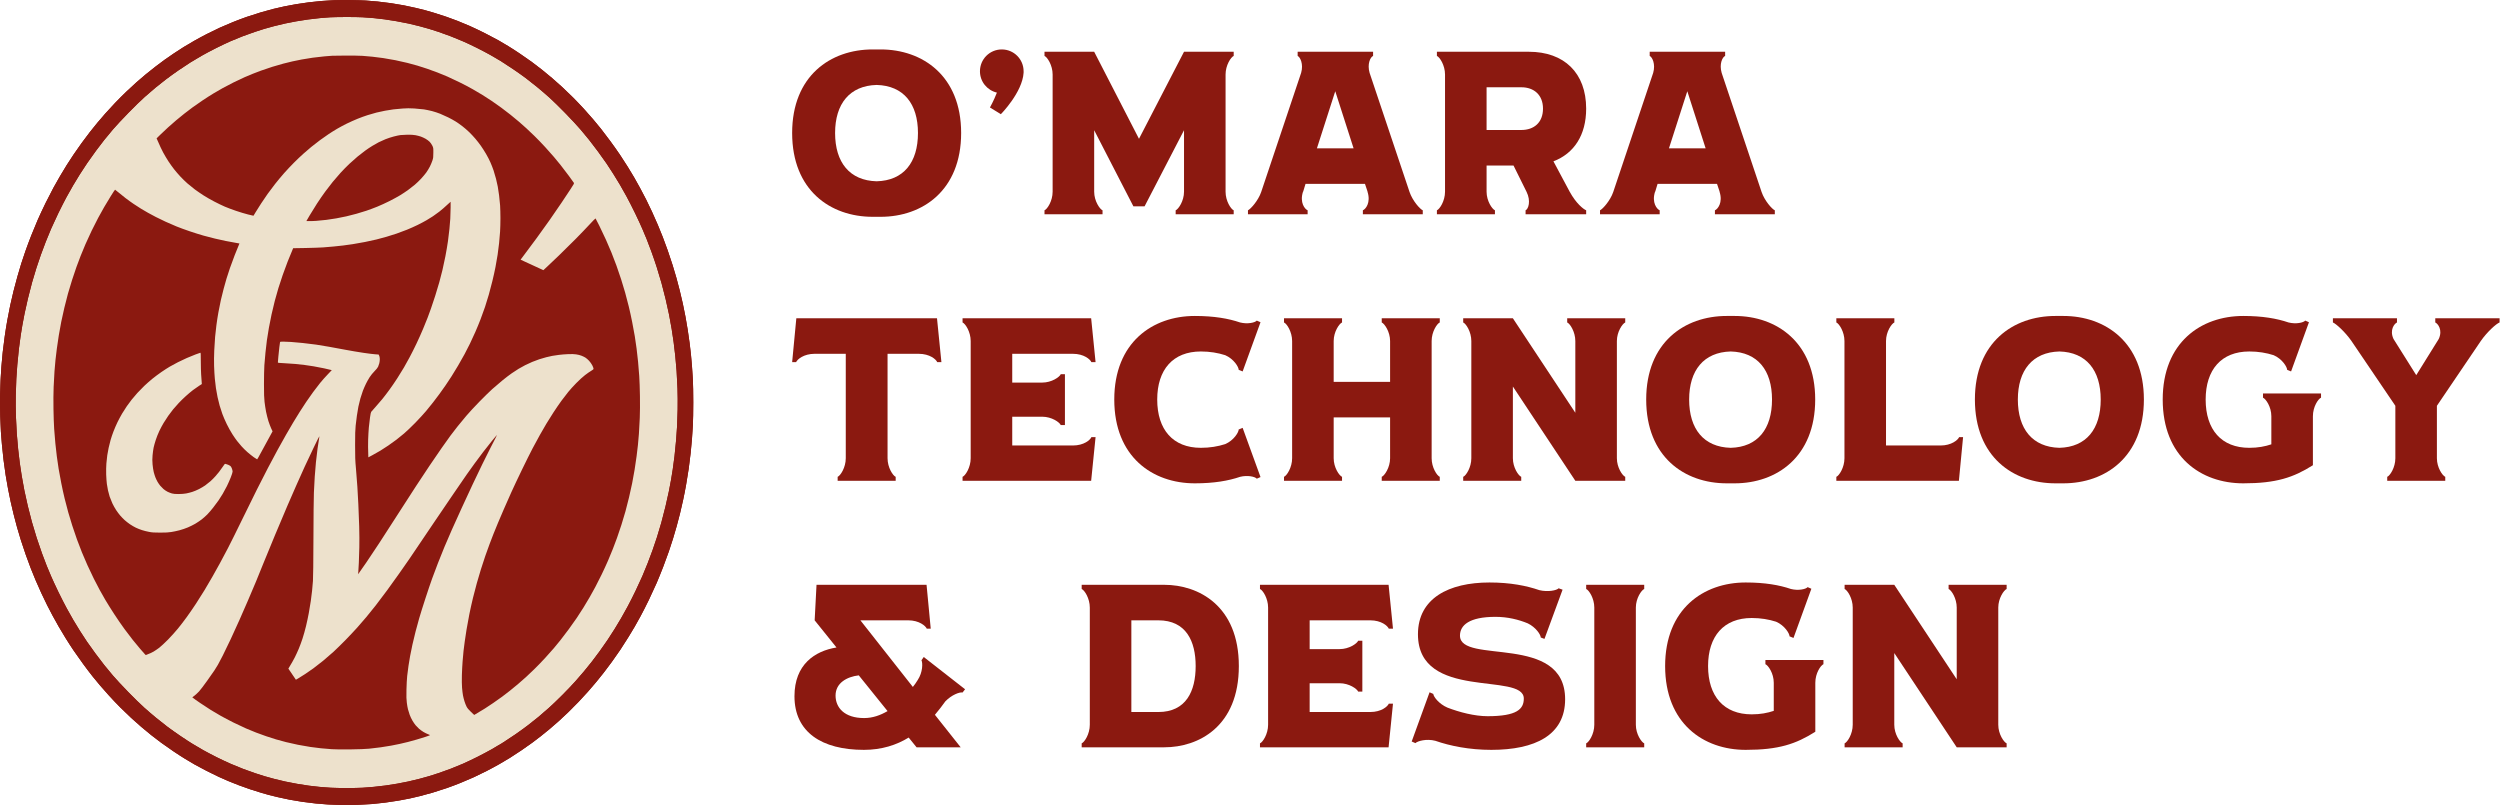 <svg width="354" height="114" viewBox="0 0 354 114" fill="none" xmlns="http://www.w3.org/2000/svg">
<ellipse cx="49.083" cy="57" rx="49.083" ry="57" fill="#EDE1CC"/>
<path fill-rule="evenodd" clip-rule="evenodd" d="M49.651 0.005C50.43 0.019 51.391 0.047 51.785 0.076C52.18 0.1 52.932 0.166 53.456 0.214C53.981 0.266 54.84 0.375 55.373 0.451C55.902 0.532 56.724 0.67 57.207 0.76C57.685 0.855 58.441 1.016 58.887 1.121C59.332 1.225 59.899 1.363 60.14 1.429C60.381 1.496 60.966 1.667 61.44 1.805C61.913 1.947 62.693 2.199 63.18 2.365C63.667 2.536 64.377 2.793 64.758 2.945C65.143 3.092 65.904 3.41 66.452 3.647C67 3.885 68.002 4.365 68.68 4.707C69.358 5.049 70.202 5.495 70.56 5.699C70.917 5.899 71.544 6.269 71.952 6.521C72.361 6.768 73.113 7.252 73.623 7.599C74.134 7.941 74.895 8.473 75.317 8.782C75.74 9.095 76.394 9.594 76.775 9.898C77.155 10.202 77.782 10.72 78.167 11.047C78.552 11.375 79.202 11.954 79.611 12.33C80.019 12.705 80.715 13.374 81.161 13.821C81.602 14.267 82.307 15.004 82.72 15.46C83.133 15.915 83.718 16.581 84.02 16.932C84.317 17.283 84.804 17.872 85.097 18.238C85.389 18.604 85.992 19.397 86.429 19.995C86.87 20.594 87.482 21.463 87.789 21.919C88.1 22.375 88.587 23.135 88.879 23.605C89.172 24.075 89.58 24.75 89.784 25.101C89.989 25.453 90.365 26.127 90.62 26.597C90.875 27.067 91.265 27.804 91.483 28.236C91.701 28.668 92.082 29.456 92.328 29.993C92.574 30.53 92.945 31.361 93.149 31.846C93.354 32.33 93.665 33.085 93.836 33.532C94.008 33.978 94.328 34.842 94.546 35.455C94.764 36.068 95.076 37.008 95.243 37.545C95.41 38.082 95.651 38.894 95.781 39.35C95.906 39.806 96.115 40.599 96.245 41.107C96.375 41.615 96.57 42.461 96.686 42.983C96.797 43.506 96.969 44.327 97.057 44.812C97.15 45.296 97.294 46.151 97.382 46.712C97.475 47.272 97.596 48.151 97.661 48.659C97.726 49.167 97.809 49.894 97.846 50.274C97.888 50.654 97.948 51.366 97.986 51.865C98.027 52.364 98.083 53.218 98.111 53.765C98.144 54.311 98.167 55.755 98.167 56.971C98.167 58.186 98.144 59.64 98.111 60.2C98.083 60.761 98.027 61.625 97.986 62.124C97.948 62.623 97.865 63.515 97.8 64.119C97.735 64.722 97.61 65.724 97.522 66.351C97.433 66.978 97.266 68.004 97.155 68.631C97.043 69.258 96.858 70.222 96.737 70.768C96.621 71.314 96.421 72.183 96.296 72.692C96.166 73.2 95.953 74.021 95.814 74.52C95.674 75.019 95.442 75.807 95.298 76.277C95.154 76.748 94.89 77.56 94.709 78.082C94.528 78.605 94.17 79.588 93.906 80.267C93.646 80.946 93.228 81.972 92.982 82.547C92.732 83.121 92.23 84.209 91.864 84.969C91.497 85.729 90.968 86.764 90.689 87.273C90.411 87.781 90.04 88.446 89.868 88.745C89.696 89.044 89.297 89.709 88.981 90.217C88.67 90.725 88.146 91.538 87.826 92.022C87.501 92.507 86.962 93.276 86.628 93.732C86.294 94.188 85.793 94.862 85.505 95.228C85.222 95.594 84.739 96.192 84.438 96.558C84.136 96.924 83.616 97.532 83.282 97.907C82.948 98.287 82.358 98.923 81.978 99.327C81.592 99.735 80.938 100.396 80.516 100.804C80.093 101.212 79.443 101.816 79.077 102.148C78.705 102.476 78.135 102.975 77.8 103.255C77.466 103.535 76.946 103.958 76.64 104.195C76.334 104.437 75.805 104.841 75.457 105.102C75.113 105.359 74.38 105.876 73.832 106.247C73.284 106.617 72.542 107.107 72.184 107.325C71.827 107.548 71.159 107.943 70.699 108.204C70.24 108.465 69.437 108.902 68.912 109.168C68.388 109.434 67.566 109.838 67.079 110.061C66.591 110.279 65.756 110.64 65.222 110.854C64.689 111.072 63.807 111.405 63.273 111.59C62.739 111.775 61.839 112.065 61.277 112.231C60.715 112.398 59.913 112.616 59.49 112.721C59.068 112.83 58.409 112.982 58.028 113.063C57.643 113.143 56.914 113.281 56.404 113.371C55.893 113.461 55.048 113.585 54.524 113.651C53.999 113.718 53.197 113.803 52.737 113.846C52.278 113.884 51.317 113.941 50.602 113.97C49.887 113.998 48.834 114.008 48.258 113.993C47.682 113.974 46.87 113.941 46.448 113.913C46.026 113.889 45.255 113.827 44.731 113.775C44.206 113.723 43.347 113.613 42.814 113.537C42.285 113.457 41.463 113.319 40.98 113.229C40.502 113.134 39.746 112.972 39.3 112.868C38.855 112.763 38.288 112.626 38.047 112.559C37.806 112.493 37.314 112.35 36.956 112.246C36.599 112.141 35.921 111.927 35.448 111.771C34.974 111.614 34.223 111.343 33.777 111.177C33.331 111.006 32.663 110.74 32.292 110.583C31.92 110.427 31.326 110.165 30.969 109.999C30.612 109.838 29.855 109.462 29.284 109.173C28.718 108.883 27.966 108.484 27.613 108.284C27.265 108.085 26.643 107.719 26.235 107.468C25.826 107.221 25.074 106.736 24.564 106.389C24.053 106.047 23.292 105.516 22.87 105.207C22.447 104.893 21.793 104.395 21.412 104.091C21.032 103.787 20.405 103.269 20.02 102.941C19.635 102.614 18.985 102.034 18.576 101.659C18.168 101.284 17.472 100.609 17.026 100.168C16.585 99.726 15.88 98.985 15.467 98.529C15.054 98.073 14.469 97.408 14.167 97.057C13.87 96.705 13.383 96.116 13.09 95.751C12.798 95.385 12.195 94.596 11.758 93.993C11.317 93.39 10.705 92.525 10.398 92.07C10.087 91.614 9.6 90.854 9.308 90.383C9.015 89.913 8.565 89.163 8.31 88.721C8.055 88.279 7.669 87.581 7.451 87.178C7.233 86.774 6.885 86.109 6.681 85.705C6.476 85.302 6.105 84.532 5.859 83.995C5.613 83.459 5.242 82.627 5.038 82.143C4.833 81.659 4.522 80.899 4.351 80.457C4.179 80.015 3.859 79.146 3.641 78.533C3.422 77.921 3.111 76.98 2.944 76.444C2.777 75.907 2.536 75.095 2.406 74.639C2.281 74.183 2.072 73.39 1.942 72.882C1.812 72.373 1.617 71.528 1.501 71.005C1.39 70.483 1.218 69.661 1.13 69.177C1.037 68.692 0.893 67.838 0.8 67.277C0.712 66.717 0.577 65.752 0.503 65.14C0.429 64.527 0.322 63.534 0.271 62.931C0.215 62.328 0.155 61.53 0.127 61.15C0.104 60.77 0.057 59.758 0.03 58.894C0.002 58.025 -0.008 56.733 0.006 55.997C0.025 55.265 0.057 54.249 0.085 53.741C0.109 53.233 0.16 52.397 0.201 51.889C0.238 51.38 0.322 50.483 0.382 49.894C0.447 49.305 0.573 48.312 0.661 47.685C0.749 47.058 0.911 46.023 1.028 45.382C1.144 44.74 1.329 43.767 1.45 43.221C1.566 42.674 1.779 41.763 1.919 41.202C2.058 40.642 2.309 39.711 2.471 39.136C2.633 38.561 2.875 37.749 3.005 37.331C3.139 36.913 3.404 36.12 3.594 35.574C3.784 35.028 4.156 34.03 4.42 33.365C4.68 32.7 5.103 31.684 5.353 31.109C5.604 30.535 6.105 29.466 6.463 28.735C6.825 28.003 7.326 27.029 7.576 26.573C7.822 26.117 8.24 25.381 8.505 24.935C8.765 24.488 9.192 23.785 9.452 23.368C9.716 22.95 10.162 22.266 10.445 21.848C10.728 21.43 11.229 20.713 11.559 20.257C11.893 19.801 12.403 19.117 12.7 18.737C12.998 18.357 13.476 17.758 13.768 17.407C14.06 17.055 14.571 16.457 14.905 16.082C15.239 15.702 15.866 15.023 16.302 14.567C16.738 14.111 17.458 13.389 17.904 12.966C18.349 12.543 18.999 11.945 19.342 11.636C19.686 11.332 20.271 10.829 20.642 10.525C21.013 10.216 21.649 9.713 22.058 9.399C22.466 9.086 23.041 8.653 23.334 8.445C23.626 8.236 24.202 7.837 24.61 7.566C25.019 7.29 25.645 6.887 26.003 6.663C26.36 6.44 27.028 6.046 27.488 5.785C27.947 5.524 28.75 5.087 29.275 4.821C29.799 4.555 30.621 4.151 31.108 3.928C31.596 3.709 32.431 3.348 32.965 3.135C33.498 2.916 34.38 2.584 34.914 2.398C35.448 2.213 36.348 1.923 36.91 1.757C37.471 1.591 38.275 1.372 38.697 1.263C39.119 1.159 39.82 1.002 40.252 0.907C40.683 0.817 41.426 0.679 41.899 0.598C42.373 0.518 43.166 0.399 43.663 0.337C44.16 0.271 44.986 0.185 45.496 0.142C46.007 0.1 46.833 0.047 47.33 0.024C47.826 -0 48.871 -0.005 49.651 0.005ZM45.288 2.565C44.842 2.607 44.09 2.693 43.617 2.759C43.143 2.821 42.391 2.94 41.946 3.021C41.5 3.097 40.79 3.239 40.368 3.329C39.945 3.424 39.235 3.595 38.79 3.709C38.344 3.828 37.727 3.999 37.42 4.089C37.114 4.184 36.506 4.379 36.075 4.521C35.643 4.664 34.868 4.944 34.357 5.139C33.847 5.338 33.062 5.657 32.617 5.851C32.171 6.046 31.261 6.478 30.598 6.811C29.934 7.143 29.006 7.637 28.532 7.908C28.059 8.174 27.349 8.601 26.954 8.848C26.56 9.095 25.794 9.603 25.26 9.969C24.726 10.34 23.919 10.919 23.473 11.261C23.028 11.603 22.364 12.125 22.006 12.425C21.644 12.724 20.967 13.308 20.498 13.726C20.029 14.139 18.985 15.156 18.182 15.982C17.374 16.804 16.39 17.863 15.991 18.333C15.592 18.803 15.04 19.468 14.771 19.805C14.497 20.143 13.968 20.841 13.592 21.349C13.216 21.857 12.645 22.66 12.325 23.13C12.004 23.6 11.536 24.317 11.285 24.721C11.03 25.125 10.621 25.799 10.375 26.217C10.129 26.635 9.698 27.405 9.41 27.927C9.127 28.45 8.602 29.476 8.249 30.207C7.897 30.938 7.442 31.922 7.238 32.392C7.038 32.862 6.699 33.684 6.486 34.22C6.277 34.757 5.961 35.588 5.79 36.073C5.618 36.557 5.335 37.388 5.163 37.925C4.996 38.462 4.717 39.378 4.55 39.967C4.388 40.556 4.119 41.592 3.956 42.271C3.794 42.95 3.576 43.923 3.474 44.432C3.371 44.94 3.237 45.657 3.172 46.023C3.107 46.389 3 47.039 2.935 47.471C2.87 47.904 2.754 48.759 2.68 49.371C2.606 49.984 2.503 51.01 2.452 51.651C2.401 52.292 2.336 53.19 2.313 53.646C2.285 54.102 2.253 55.161 2.234 55.997C2.216 56.899 2.225 58.115 2.257 58.989C2.285 59.797 2.341 60.913 2.383 61.459C2.42 62.005 2.503 62.96 2.568 63.572C2.633 64.185 2.736 65.073 2.8 65.543C2.865 66.014 2.991 66.85 3.079 67.396C3.172 67.942 3.339 68.863 3.45 69.438C3.566 70.013 3.784 71.005 3.938 71.647C4.091 72.288 4.351 73.299 4.518 73.903C4.685 74.506 4.991 75.517 5.195 76.159C5.4 76.8 5.743 77.793 5.952 78.367C6.161 78.942 6.463 79.73 6.62 80.124C6.783 80.514 7.057 81.179 7.238 81.597C7.414 82.015 7.874 82.998 8.249 83.782C8.63 84.565 9.173 85.634 9.461 86.156C9.744 86.679 10.166 87.424 10.398 87.819C10.63 88.208 11.048 88.897 11.327 89.339C11.605 89.78 12.046 90.455 12.301 90.835C12.561 91.215 13.109 91.984 13.522 92.544C13.935 93.105 14.497 93.841 14.771 94.183C15.044 94.525 15.592 95.185 15.991 95.656C16.39 96.126 17.365 97.175 18.159 97.987C18.948 98.8 19.964 99.788 20.41 100.187C20.855 100.586 21.617 101.241 22.104 101.64C22.591 102.039 23.32 102.614 23.728 102.922C24.137 103.231 24.954 103.806 25.539 104.205C26.123 104.604 26.917 105.121 27.302 105.354C27.683 105.592 28.351 105.981 28.788 106.223C29.224 106.47 30.078 106.917 30.691 107.225C31.303 107.529 32.199 107.952 32.686 108.161C33.174 108.375 33.953 108.693 34.427 108.873C34.9 109.054 35.643 109.32 36.075 109.467C36.506 109.614 37.123 109.809 37.444 109.904C37.764 109.999 38.381 110.17 38.813 110.284C39.245 110.398 39.945 110.564 40.368 110.659C40.79 110.75 41.561 110.901 42.085 110.992C42.609 111.082 43.361 111.201 43.756 111.253C44.15 111.305 44.833 111.381 45.264 111.424C45.696 111.462 46.411 111.514 46.842 111.543C47.274 111.566 48.291 111.59 49.093 111.59C49.896 111.59 50.913 111.566 51.345 111.543C51.776 111.514 52.491 111.462 52.923 111.419C53.354 111.381 54.097 111.296 54.57 111.229C55.044 111.167 55.796 111.049 56.241 110.968C56.687 110.892 57.397 110.75 57.819 110.659C58.242 110.564 58.952 110.393 59.397 110.279C59.843 110.161 60.46 109.99 60.767 109.899C61.073 109.804 61.681 109.61 62.112 109.467C62.544 109.325 63.319 109.044 63.83 108.85C64.34 108.65 65.125 108.332 65.57 108.137C66.016 107.943 66.926 107.51 67.589 107.178C68.253 106.845 69.181 106.351 69.655 106.081C70.128 105.815 70.838 105.387 71.233 105.14C71.627 104.893 72.393 104.385 72.927 104.019C73.461 103.649 74.268 103.07 74.714 102.728C75.159 102.386 75.828 101.858 76.199 101.55C76.57 101.246 77.257 100.647 77.731 100.225C78.204 99.802 79.077 98.966 79.675 98.363C80.27 97.764 81.068 96.928 81.439 96.51C81.815 96.092 82.367 95.451 82.674 95.085C82.98 94.72 83.472 94.112 83.769 93.732C84.066 93.352 84.577 92.668 84.911 92.212C85.24 91.756 85.742 91.039 86.025 90.621C86.303 90.203 86.754 89.51 87.023 89.077C87.287 88.645 87.714 87.942 87.965 87.51C88.216 87.078 88.638 86.323 88.903 85.824C89.172 85.325 89.654 84.366 89.984 83.687C90.309 83.007 90.745 82.067 90.949 81.597C91.149 81.127 91.488 80.305 91.701 79.768C91.91 79.232 92.226 78.4 92.397 77.916C92.569 77.431 92.852 76.6 93.024 76.064C93.191 75.527 93.47 74.61 93.637 74.021C93.799 73.432 94.068 72.397 94.231 71.718C94.393 71.039 94.611 70.065 94.713 69.557C94.816 69.049 94.95 68.331 95.015 67.966C95.08 67.6 95.187 66.949 95.252 66.517C95.317 66.085 95.433 65.23 95.507 64.617C95.581 64.005 95.683 62.979 95.735 62.337C95.786 61.696 95.851 60.799 95.874 60.343C95.902 59.887 95.934 58.828 95.953 57.992C95.971 57.089 95.962 55.873 95.93 54.999C95.902 54.192 95.846 53.076 95.804 52.53C95.767 51.983 95.683 51.029 95.618 50.416C95.554 49.803 95.451 48.915 95.386 48.445C95.322 47.975 95.196 47.139 95.108 46.593C95.015 46.047 94.848 45.125 94.737 44.55C94.621 43.976 94.403 42.983 94.249 42.342C94.096 41.701 93.836 40.689 93.669 40.086C93.502 39.487 93.196 38.471 92.992 37.83C92.787 37.189 92.444 36.196 92.235 35.621C92.026 35.047 91.724 34.254 91.567 33.864C91.404 33.47 91.13 32.81 90.949 32.392C90.773 31.974 90.314 30.991 89.938 30.207C89.557 29.423 89.014 28.355 88.726 27.832C88.443 27.31 88.021 26.559 87.789 26.17C87.556 25.776 87.139 25.096 86.86 24.65C86.582 24.203 86.141 23.534 85.886 23.154C85.626 22.774 85.078 22.004 84.665 21.444C84.252 20.884 83.69 20.143 83.416 19.805C83.143 19.468 82.595 18.803 82.196 18.333C81.797 17.863 80.822 16.813 80.028 16.001C79.239 15.189 78.223 14.201 77.777 13.802C77.332 13.403 76.57 12.748 76.083 12.349C75.596 11.95 74.867 11.375 74.459 11.066C74.05 10.758 73.238 10.183 72.648 9.784C72.059 9.385 71.265 8.867 70.885 8.634C70.499 8.397 69.831 8.008 69.4 7.765C68.968 7.518 68.109 7.072 67.496 6.763C66.884 6.459 65.988 6.037 65.501 5.828C65.013 5.614 64.234 5.296 63.76 5.115C63.287 4.935 62.544 4.669 62.112 4.521C61.681 4.374 61.064 4.179 60.743 4.084C60.423 3.989 59.806 3.818 59.374 3.704C58.943 3.59 58.242 3.424 57.819 3.329C57.397 3.239 56.626 3.087 56.102 2.997C55.578 2.907 54.826 2.788 54.431 2.736C54.036 2.683 53.354 2.607 52.923 2.565C52.491 2.527 51.776 2.474 51.345 2.446C50.913 2.422 49.836 2.403 48.954 2.408C48.072 2.408 47.07 2.432 46.726 2.451C46.383 2.47 45.733 2.522 45.288 2.565Z" fill="#8B1910"/>
<path fill-rule="evenodd" clip-rule="evenodd" d="M49.651 0.005C50.43 0.019 51.391 0.047 51.785 0.076C52.18 0.1 52.932 0.166 53.456 0.214C53.981 0.266 54.84 0.375 55.373 0.451C55.902 0.532 56.724 0.67 57.207 0.76C57.685 0.855 58.441 1.016 58.887 1.121C59.332 1.225 59.899 1.363 60.14 1.429C60.381 1.496 60.966 1.667 61.44 1.805C61.913 1.947 62.693 2.199 63.18 2.365C63.667 2.536 64.377 2.793 64.758 2.945C65.143 3.092 65.904 3.41 66.452 3.647C67 3.885 68.002 4.365 68.68 4.707C69.358 5.049 70.202 5.495 70.56 5.699C70.917 5.899 71.544 6.269 71.952 6.521C72.361 6.768 73.113 7.252 73.623 7.599C74.134 7.941 74.895 8.473 75.317 8.782C75.74 9.095 76.394 9.594 76.775 9.898C77.155 10.202 77.782 10.72 78.167 11.047C78.552 11.375 79.202 11.954 79.611 12.33C80.019 12.705 80.715 13.374 81.161 13.821C81.602 14.267 82.307 15.004 82.72 15.46C83.133 15.915 83.718 16.581 84.02 16.932C84.317 17.283 84.804 17.872 85.097 18.238C85.389 18.604 85.992 19.397 86.429 19.995C86.87 20.594 87.482 21.463 87.789 21.919C88.1 22.375 88.587 23.135 88.879 23.605C89.172 24.075 89.58 24.75 89.784 25.101C89.989 25.453 90.365 26.127 90.62 26.597C90.875 27.067 91.265 27.804 91.483 28.236C91.701 28.668 92.082 29.456 92.328 29.993C92.574 30.53 92.945 31.361 93.149 31.846C93.354 32.33 93.665 33.085 93.836 33.532C94.008 33.978 94.328 34.842 94.546 35.455C94.764 36.068 95.076 37.008 95.243 37.545C95.41 38.082 95.651 38.894 95.781 39.35C95.906 39.806 96.115 40.599 96.245 41.107C96.375 41.615 96.57 42.461 96.686 42.983C96.797 43.506 96.969 44.327 97.057 44.812C97.15 45.296 97.294 46.151 97.382 46.712C97.475 47.272 97.596 48.151 97.661 48.659C97.726 49.167 97.809 49.894 97.846 50.274C97.888 50.654 97.948 51.366 97.986 51.865C98.027 52.364 98.083 53.218 98.111 53.765C98.144 54.311 98.167 55.755 98.167 56.971C98.167 58.186 98.144 59.64 98.111 60.2C98.083 60.761 98.027 61.625 97.986 62.124C97.948 62.623 97.865 63.515 97.8 64.119C97.735 64.722 97.61 65.724 97.522 66.351C97.433 66.978 97.266 68.004 97.155 68.631C97.043 69.258 96.858 70.222 96.737 70.768C96.621 71.314 96.421 72.183 96.296 72.692C96.166 73.2 95.953 74.021 95.814 74.52C95.674 75.019 95.442 75.807 95.298 76.277C95.154 76.748 94.89 77.56 94.709 78.082C94.528 78.605 94.17 79.588 93.906 80.267C93.646 80.946 93.228 81.972 92.982 82.547C92.732 83.121 92.23 84.209 91.864 84.969C91.497 85.729 90.968 86.764 90.689 87.273C90.411 87.781 90.04 88.446 89.868 88.745C89.696 89.044 89.297 89.709 88.981 90.217C88.67 90.725 88.146 91.538 87.826 92.022C87.501 92.507 86.962 93.276 86.628 93.732C86.294 94.188 85.793 94.862 85.505 95.228C85.222 95.594 84.739 96.192 84.438 96.558C84.136 96.924 83.616 97.532 83.282 97.907C82.948 98.287 82.358 98.923 81.978 99.327C81.592 99.735 80.938 100.396 80.516 100.804C80.093 101.212 79.443 101.816 79.077 102.148C78.705 102.476 78.135 102.975 77.8 103.255C77.466 103.535 76.946 103.958 76.64 104.195C76.334 104.437 75.805 104.841 75.457 105.102C75.113 105.359 74.38 105.876 73.832 106.247C73.284 106.617 72.542 107.107 72.184 107.325C71.827 107.548 71.159 107.943 70.699 108.204C70.24 108.465 69.437 108.902 68.912 109.168C68.388 109.434 67.566 109.838 67.079 110.061C66.591 110.279 65.756 110.64 65.222 110.854C64.689 111.072 63.807 111.405 63.273 111.59C62.739 111.775 61.839 112.065 61.277 112.231C60.715 112.398 59.913 112.616 59.49 112.721C59.068 112.83 58.409 112.982 58.028 113.063C57.643 113.143 56.914 113.281 56.404 113.371C55.893 113.461 55.048 113.585 54.524 113.651C53.999 113.718 53.197 113.803 52.737 113.846C52.278 113.884 51.317 113.941 50.602 113.97C49.887 113.998 48.834 114.008 48.258 113.993C47.682 113.974 46.87 113.941 46.448 113.913C46.026 113.889 45.255 113.827 44.731 113.775C44.206 113.723 43.347 113.613 42.814 113.537C42.285 113.457 41.463 113.319 40.98 113.229C40.502 113.134 39.746 112.972 39.3 112.868C38.855 112.763 38.288 112.626 38.047 112.559C37.806 112.493 37.314 112.35 36.956 112.246C36.599 112.141 35.921 111.927 35.448 111.771C34.974 111.614 34.223 111.343 33.777 111.177C33.331 111.006 32.663 110.74 32.292 110.583C31.92 110.427 31.326 110.165 30.969 109.999C30.612 109.838 29.855 109.462 29.284 109.173C28.718 108.883 27.966 108.484 27.613 108.284C27.265 108.085 26.643 107.719 26.235 107.468C25.826 107.221 25.074 106.736 24.564 106.389C24.053 106.047 23.292 105.516 22.87 105.207C22.447 104.893 21.793 104.395 21.412 104.091C21.032 103.787 20.405 103.269 20.02 102.941C19.635 102.614 18.985 102.034 18.576 101.659C18.168 101.284 17.472 100.609 17.026 100.168C16.585 99.726 15.88 98.985 15.467 98.529C15.054 98.073 14.469 97.408 14.167 97.057C13.87 96.705 13.383 96.116 13.09 95.751C12.798 95.385 12.195 94.596 11.758 93.993C11.317 93.39 10.705 92.525 10.398 92.07C10.087 91.614 9.6 90.854 9.308 90.383C9.015 89.913 8.565 89.163 8.31 88.721C8.055 88.279 7.669 87.581 7.451 87.178C7.233 86.774 6.885 86.109 6.681 85.705C6.476 85.302 6.105 84.532 5.859 83.995C5.613 83.459 5.242 82.627 5.038 82.143C4.833 81.659 4.522 80.899 4.351 80.457C4.179 80.015 3.859 79.146 3.641 78.533C3.422 77.921 3.111 76.98 2.944 76.444C2.777 75.907 2.536 75.095 2.406 74.639C2.281 74.183 2.072 73.39 1.942 72.882C1.812 72.373 1.617 71.528 1.501 71.005C1.39 70.483 1.218 69.661 1.13 69.177C1.037 68.692 0.893 67.838 0.8 67.277C0.712 66.717 0.577 65.752 0.503 65.14C0.429 64.527 0.322 63.534 0.271 62.931C0.215 62.328 0.155 61.53 0.127 61.15C0.104 60.77 0.057 59.758 0.03 58.894C0.002 58.025 -0.008 56.733 0.006 55.997C0.025 55.265 0.057 54.249 0.085 53.741C0.109 53.233 0.16 52.397 0.201 51.889C0.238 51.38 0.322 50.483 0.382 49.894C0.447 49.305 0.573 48.312 0.661 47.685C0.749 47.058 0.911 46.023 1.028 45.382C1.144 44.74 1.329 43.767 1.45 43.221C1.566 42.674 1.779 41.763 1.919 41.202C2.058 40.642 2.309 39.711 2.471 39.136C2.633 38.561 2.875 37.749 3.005 37.331C3.139 36.913 3.404 36.12 3.594 35.574C3.784 35.028 4.156 34.03 4.42 33.365C4.68 32.7 5.103 31.684 5.353 31.109C5.604 30.535 6.105 29.466 6.463 28.735C6.825 28.003 7.326 27.029 7.576 26.573C7.822 26.117 8.24 25.381 8.505 24.935C8.765 24.488 9.192 23.785 9.452 23.368C9.716 22.95 10.162 22.266 10.445 21.848C10.728 21.43 11.229 20.713 11.559 20.257C11.893 19.801 12.403 19.117 12.7 18.737C12.998 18.357 13.476 17.758 13.768 17.407C14.06 17.055 14.571 16.457 14.905 16.082C15.239 15.702 15.866 15.023 16.302 14.567C16.738 14.111 17.458 13.389 17.904 12.966C18.349 12.543 18.999 11.945 19.342 11.636C19.686 11.332 20.271 10.829 20.642 10.525C21.013 10.216 21.649 9.713 22.058 9.399C22.466 9.086 23.041 8.653 23.334 8.445C23.626 8.236 24.202 7.837 24.61 7.566C25.019 7.29 25.645 6.887 26.003 6.663C26.36 6.44 27.028 6.046 27.488 5.785C27.947 5.524 28.75 5.087 29.275 4.821C29.799 4.555 30.621 4.151 31.108 3.928C31.596 3.709 32.431 3.348 32.965 3.135C33.498 2.916 34.38 2.584 34.914 2.398C35.448 2.213 36.348 1.923 36.91 1.757C37.471 1.591 38.275 1.372 38.697 1.263C39.119 1.159 39.82 1.002 40.252 0.907C40.683 0.817 41.426 0.679 41.899 0.598C42.373 0.518 43.166 0.399 43.663 0.337C44.16 0.271 44.986 0.185 45.496 0.142C46.007 0.1 46.833 0.047 47.33 0.024C47.826 -0 48.871 -0.005 49.651 0.005ZM45.288 2.565C44.842 2.607 44.09 2.693 43.617 2.759C43.143 2.821 42.391 2.94 41.946 3.021C41.5 3.097 40.79 3.239 40.368 3.329C39.945 3.424 39.235 3.595 38.79 3.709C38.344 3.828 37.727 3.999 37.42 4.089C37.114 4.184 36.506 4.379 36.075 4.521C35.643 4.664 34.868 4.944 34.357 5.139C33.847 5.338 33.062 5.657 32.617 5.851C32.171 6.046 31.261 6.478 30.598 6.811C29.934 7.143 29.006 7.637 28.532 7.908C28.059 8.174 27.349 8.601 26.954 8.848C26.56 9.095 25.794 9.603 25.26 9.969C24.726 10.34 23.919 10.919 23.473 11.261C23.028 11.603 22.364 12.125 22.006 12.425C21.644 12.724 20.967 13.308 20.498 13.726C20.029 14.139 18.985 15.156 18.182 15.982C17.374 16.804 16.39 17.863 15.991 18.333C15.592 18.803 15.04 19.468 14.771 19.805C14.497 20.143 13.968 20.841 13.592 21.349C13.216 21.857 12.645 22.66 12.325 23.13C12.004 23.6 11.536 24.317 11.285 24.721C11.03 25.125 10.621 25.799 10.375 26.217C10.129 26.635 9.698 27.405 9.41 27.927C9.127 28.45 8.602 29.476 8.249 30.207C7.897 30.938 7.442 31.922 7.238 32.392C7.038 32.862 6.699 33.684 6.486 34.22C6.277 34.757 5.961 35.588 5.79 36.073C5.618 36.557 5.335 37.388 5.163 37.925C4.996 38.462 4.717 39.378 4.55 39.967C4.388 40.556 4.119 41.592 3.956 42.271C3.794 42.95 3.576 43.923 3.474 44.432C3.371 44.94 3.237 45.657 3.172 46.023C3.107 46.389 3 47.039 2.935 47.471C2.87 47.904 2.754 48.759 2.68 49.371C2.606 49.984 2.503 51.01 2.452 51.651C2.401 52.292 2.336 53.19 2.313 53.646C2.285 54.102 2.253 55.161 2.234 55.997C2.216 56.899 2.225 58.115 2.257 58.989C2.285 59.797 2.341 60.913 2.383 61.459C2.42 62.005 2.503 62.96 2.568 63.572C2.633 64.185 2.736 65.073 2.8 65.543C2.865 66.014 2.991 66.85 3.079 67.396C3.172 67.942 3.339 68.863 3.45 69.438C3.566 70.013 3.784 71.005 3.938 71.647C4.091 72.288 4.351 73.299 4.518 73.903C4.685 74.506 4.991 75.517 5.195 76.159C5.4 76.8 5.743 77.793 5.952 78.367C6.161 78.942 6.463 79.73 6.62 80.124C6.783 80.514 7.057 81.179 7.238 81.597C7.414 82.015 7.874 82.998 8.249 83.782C8.63 84.565 9.173 85.634 9.461 86.156C9.744 86.679 10.166 87.424 10.398 87.819C10.63 88.208 11.048 88.897 11.327 89.339C11.605 89.78 12.046 90.455 12.301 90.835C12.561 91.215 13.109 91.984 13.522 92.544C13.935 93.105 14.497 93.841 14.771 94.183C15.044 94.525 15.592 95.185 15.991 95.656C16.39 96.126 17.365 97.175 18.159 97.987C18.948 98.8 19.964 99.788 20.41 100.187C20.855 100.586 21.617 101.241 22.104 101.64C22.591 102.039 23.32 102.614 23.728 102.922C24.137 103.231 24.954 103.806 25.539 104.205C26.123 104.604 26.917 105.121 27.302 105.354C27.683 105.592 28.351 105.981 28.788 106.223C29.224 106.47 30.078 106.917 30.691 107.225C31.303 107.529 32.199 107.952 32.686 108.161C33.174 108.375 33.953 108.693 34.427 108.873C34.9 109.054 35.643 109.32 36.075 109.467C36.506 109.614 37.123 109.809 37.444 109.904C37.764 109.999 38.381 110.17 38.813 110.284C39.245 110.398 39.945 110.564 40.368 110.659C40.79 110.75 41.561 110.901 42.085 110.992C42.609 111.082 43.361 111.201 43.756 111.253C44.15 111.305 44.833 111.381 45.264 111.424C45.696 111.462 46.411 111.514 46.842 111.543C47.274 111.566 48.291 111.59 49.093 111.59C49.896 111.59 50.913 111.566 51.345 111.543C51.776 111.514 52.491 111.462 52.923 111.419C53.354 111.381 54.097 111.296 54.57 111.229C55.044 111.167 55.796 111.049 56.241 110.968C56.687 110.892 57.397 110.75 57.819 110.659C58.242 110.564 58.952 110.393 59.397 110.279C59.843 110.161 60.46 109.99 60.767 109.899C61.073 109.804 61.681 109.61 62.112 109.467C62.544 109.325 63.319 109.044 63.83 108.85C64.34 108.65 65.125 108.332 65.57 108.137C66.016 107.943 66.926 107.51 67.589 107.178C68.253 106.845 69.181 106.351 69.655 106.081C70.128 105.815 70.838 105.387 71.233 105.14C71.627 104.893 72.393 104.385 72.927 104.019C73.461 103.649 74.268 103.07 74.714 102.728C75.159 102.386 75.828 101.858 76.199 101.55C76.57 101.246 77.257 100.647 77.731 100.225C78.204 99.802 79.077 98.966 79.675 98.363C80.27 97.764 81.068 96.928 81.439 96.51C81.815 96.092 82.367 95.451 82.674 95.085C82.98 94.72 83.472 94.112 83.769 93.732C84.066 93.352 84.577 92.668 84.911 92.212C85.24 91.756 85.742 91.039 86.025 90.621C86.303 90.203 86.754 89.51 87.023 89.077C87.287 88.645 87.714 87.942 87.965 87.51C88.216 87.078 88.638 86.323 88.903 85.824C89.172 85.325 89.654 84.366 89.984 83.687C90.309 83.007 90.745 82.067 90.949 81.597C91.149 81.127 91.488 80.305 91.701 79.768C91.91 79.232 92.226 78.4 92.397 77.916C92.569 77.431 92.852 76.6 93.024 76.064C93.191 75.527 93.47 74.61 93.637 74.021C93.799 73.432 94.068 72.397 94.231 71.718C94.393 71.039 94.611 70.065 94.713 69.557C94.816 69.049 94.95 68.331 95.015 67.966C95.08 67.6 95.187 66.949 95.252 66.517C95.317 66.085 95.433 65.23 95.507 64.617C95.581 64.005 95.683 62.979 95.735 62.337C95.786 61.696 95.851 60.799 95.874 60.343C95.902 59.887 95.934 58.828 95.953 57.992C95.971 57.089 95.962 55.873 95.93 54.999C95.902 54.192 95.846 53.076 95.804 52.53C95.767 51.983 95.683 51.029 95.618 50.416C95.554 49.803 95.451 48.915 95.386 48.445C95.322 47.975 95.196 47.139 95.108 46.593C95.015 46.047 94.848 45.125 94.737 44.55C94.621 43.976 94.403 42.983 94.249 42.342C94.096 41.701 93.836 40.689 93.669 40.086C93.502 39.487 93.196 38.471 92.992 37.83C92.787 37.189 92.444 36.196 92.235 35.621C92.026 35.047 91.724 34.254 91.567 33.864C91.404 33.47 91.13 32.81 90.949 32.392C90.773 31.974 90.314 30.991 89.938 30.207C89.557 29.423 89.014 28.355 88.726 27.832C88.443 27.31 88.021 26.559 87.789 26.17C87.556 25.776 87.139 25.096 86.86 24.65C86.582 24.203 86.141 23.534 85.886 23.154C85.626 22.774 85.078 22.004 84.665 21.444C84.252 20.884 83.69 20.143 83.416 19.805C83.143 19.468 82.595 18.803 82.196 18.333C81.797 17.863 80.822 16.813 80.028 16.001C79.239 15.189 78.223 14.201 77.777 13.802C77.332 13.403 76.57 12.748 76.083 12.349C75.596 11.95 74.867 11.375 74.459 11.066C74.05 10.758 73.238 10.183 72.648 9.784C72.059 9.385 71.265 8.867 70.885 8.634C70.499 8.397 69.831 8.008 69.4 7.765C68.968 7.518 68.109 7.072 67.496 6.763C66.884 6.459 65.988 6.037 65.501 5.828C65.013 5.614 64.234 5.296 63.76 5.115C63.287 4.935 62.544 4.669 62.112 4.521C61.681 4.374 61.064 4.179 60.743 4.084C60.423 3.989 59.806 3.818 59.374 3.704C58.943 3.59 58.242 3.424 57.819 3.329C57.397 3.239 56.626 3.087 56.102 2.997C55.578 2.907 54.826 2.788 54.431 2.736C54.036 2.683 53.354 2.607 52.923 2.565C52.491 2.527 51.776 2.474 51.345 2.446C50.913 2.422 49.836 2.403 48.954 2.408C48.072 2.408 47.07 2.432 46.726 2.451C46.383 2.47 45.733 2.522 45.288 2.565Z" fill="#8B1910"/>
<path fill-rule="evenodd" clip-rule="evenodd" d="M70.374 61.578C70.388 61.578 70.295 61.777 70.17 62.019C70.045 62.257 69.729 62.874 69.469 63.383C69.209 63.891 68.68 64.95 68.295 65.734C67.914 66.517 67.297 67.799 66.93 68.583C66.559 69.367 65.872 70.853 65.399 71.884C64.925 72.915 64.28 74.34 63.969 75.043C63.658 75.746 63.185 76.838 62.925 77.465C62.665 78.092 62.252 79.118 62.011 79.745C61.764 80.372 61.403 81.345 61.198 81.906C60.994 82.466 60.558 83.749 60.233 84.755C59.903 85.762 59.509 87.021 59.356 87.558C59.203 88.094 58.975 88.925 58.85 89.41C58.72 89.894 58.525 90.725 58.404 91.262C58.288 91.799 58.14 92.526 58.075 92.877C58.01 93.229 57.903 93.86 57.843 94.278C57.782 94.696 57.699 95.347 57.657 95.727C57.615 96.107 57.569 96.981 57.555 97.674C57.536 98.667 57.545 99.052 57.606 99.503C57.643 99.816 57.717 100.234 57.768 100.429C57.815 100.624 57.926 100.98 58.01 101.213C58.098 101.45 58.27 101.82 58.4 102.039C58.525 102.257 58.734 102.557 58.859 102.704C58.989 102.851 59.207 103.074 59.346 103.203C59.49 103.326 59.764 103.526 59.954 103.64C60.145 103.754 60.432 103.896 60.595 103.958C60.753 104.015 60.883 104.076 60.883 104.1C60.883 104.119 60.586 104.228 60.219 104.347C59.857 104.461 59.3 104.632 58.98 104.727C58.66 104.822 58.116 104.969 57.773 105.06C57.429 105.145 56.896 105.273 56.589 105.34C56.283 105.406 55.74 105.516 55.383 105.582C55.025 105.649 54.357 105.753 53.897 105.82C53.438 105.881 52.705 105.967 52.273 106.014C51.772 106.062 50.82 106.1 49.651 106.114C48.499 106.133 47.506 106.119 46.982 106.086C46.522 106.057 45.831 106 45.45 105.957C45.065 105.919 44.387 105.834 43.942 105.767C43.496 105.701 42.712 105.563 42.201 105.463C41.691 105.359 40.929 105.188 40.507 105.083C40.085 104.974 39.449 104.803 39.092 104.699C38.734 104.589 38.108 104.39 37.699 104.252C37.291 104.114 36.641 103.882 36.26 103.73C35.875 103.583 35.239 103.321 34.845 103.15C34.45 102.979 33.642 102.599 33.058 102.31C32.473 102.015 31.656 101.588 31.248 101.355C30.839 101.127 30.212 100.757 29.855 100.533C29.498 100.31 28.82 99.868 28.347 99.545C27.873 99.222 27.428 98.909 27.228 98.743L27.544 98.501C27.715 98.363 28.008 98.097 28.184 97.907C28.365 97.712 28.866 97.052 29.303 96.439C29.735 95.826 30.208 95.152 30.352 94.943C30.491 94.734 30.718 94.368 30.853 94.136C30.988 93.903 31.294 93.323 31.531 92.853C31.767 92.383 32.278 91.324 32.668 90.502C33.053 89.681 33.61 88.46 33.902 87.795C34.195 87.13 34.729 85.909 35.086 85.088C35.443 84.266 35.968 83.036 36.246 82.357C36.525 81.678 36.984 80.543 37.267 79.84C37.55 79.137 38.302 77.308 38.938 75.779C39.579 74.249 40.368 72.383 40.693 71.623C41.018 70.863 41.575 69.581 41.937 68.773C42.294 67.966 42.828 66.764 43.13 66.113C43.426 65.458 44.016 64.214 44.434 63.344C44.851 62.48 45.204 61.772 45.218 61.777C45.232 61.787 45.209 61.962 45.172 62.171C45.135 62.38 45.042 62.988 44.963 63.525C44.889 64.062 44.786 64.936 44.735 65.472C44.68 66.009 44.605 66.916 44.568 67.491C44.531 68.066 44.475 69.082 44.448 69.747C44.42 70.412 44.387 73.342 44.383 76.254C44.373 79.55 44.346 81.82 44.313 82.262C44.285 82.651 44.23 83.273 44.192 83.639C44.155 84.005 44.072 84.67 44.007 85.112C43.942 85.553 43.816 86.313 43.728 86.798C43.64 87.282 43.464 88.113 43.334 88.65C43.204 89.187 42.986 89.975 42.842 90.407C42.702 90.84 42.461 91.49 42.308 91.856C42.155 92.222 41.895 92.787 41.728 93.115C41.561 93.442 41.291 93.927 40.832 94.682L41.9 96.249L42.234 96.055C42.419 95.945 42.842 95.684 43.167 95.47C43.492 95.261 44.035 94.886 44.373 94.639C44.712 94.392 45.33 93.908 45.752 93.566C46.174 93.219 46.829 92.649 47.214 92.302C47.594 91.951 48.356 91.205 48.908 90.645C49.456 90.08 50.212 89.282 50.584 88.864C50.955 88.446 51.54 87.771 51.878 87.368C52.217 86.964 52.811 86.228 53.201 85.729C53.591 85.23 54.315 84.271 54.812 83.592C55.308 82.913 56.07 81.853 56.501 81.241C56.938 80.628 57.583 79.697 57.945 79.175C58.302 78.652 58.966 77.669 59.421 76.99C59.876 76.311 60.794 74.952 61.458 73.974C62.122 72.996 63.31 71.243 64.104 70.079C64.893 68.916 65.779 67.624 66.076 67.206C66.369 66.788 66.889 66.061 67.232 65.591C67.576 65.121 68.109 64.404 68.42 64C68.727 63.596 69.288 62.884 69.669 62.418C70.045 61.958 70.365 61.578 70.374 61.578ZM48.964 7.87C49.878 7.865 50.946 7.884 51.335 7.908C51.721 7.936 52.356 7.989 52.737 8.031C53.122 8.069 53.8 8.155 54.245 8.221C54.691 8.288 55.475 8.426 55.986 8.525C56.497 8.63 57.258 8.801 57.68 8.905C58.102 9.015 58.738 9.185 59.096 9.29C59.453 9.399 60.08 9.599 60.488 9.736C60.897 9.874 61.546 10.107 61.927 10.259C62.312 10.406 62.948 10.667 63.343 10.838C63.737 11.009 64.54 11.389 65.129 11.679C65.719 11.973 66.531 12.401 66.94 12.634C67.348 12.862 67.975 13.237 68.332 13.455C68.689 13.679 69.274 14.059 69.632 14.296C69.989 14.538 70.597 14.966 70.978 15.246C71.363 15.526 71.943 15.973 72.277 16.239C72.611 16.5 73.15 16.951 73.484 17.236C73.818 17.521 74.287 17.939 74.528 18.162C74.77 18.385 75.29 18.879 75.684 19.259C76.074 19.639 76.756 20.342 77.197 20.827C77.638 21.311 78.2 21.943 78.441 22.228C78.687 22.513 79.109 23.03 79.379 23.368C79.652 23.705 80.172 24.389 80.539 24.887C80.901 25.386 81.226 25.833 81.258 25.885C81.314 25.97 81.267 26.061 80.785 26.787C80.492 27.234 79.931 28.074 79.541 28.663C79.146 29.252 78.381 30.373 77.828 31.157C77.281 31.941 76.445 33.104 75.972 33.741C75.498 34.382 74.797 35.322 73.716 36.771L74.83 37.284C75.443 37.564 76.167 37.901 76.942 38.257L77.513 37.725C77.824 37.436 78.571 36.728 79.17 36.149C79.768 35.574 80.822 34.534 81.509 33.84C82.191 33.147 83.101 32.202 83.528 31.736C83.95 31.276 84.312 30.91 84.331 30.929C84.345 30.953 84.591 31.428 84.874 31.988C85.152 32.548 85.575 33.437 85.807 33.959C86.043 34.481 86.392 35.294 86.582 35.764C86.772 36.234 87.093 37.07 87.292 37.616C87.492 38.162 87.789 39.041 87.956 39.563C88.123 40.086 88.378 40.931 88.522 41.44C88.666 41.948 88.898 42.836 89.037 43.411C89.176 43.985 89.395 44.968 89.515 45.595C89.641 46.222 89.808 47.13 89.887 47.614C89.966 48.099 90.082 48.887 90.142 49.371C90.207 49.856 90.3 50.687 90.351 51.224C90.406 51.76 90.481 52.677 90.518 53.266C90.56 53.855 90.601 55.128 90.615 56.092C90.634 57.175 90.624 58.358 90.592 59.179C90.56 59.91 90.504 60.913 90.471 61.411C90.434 61.91 90.369 62.623 90.332 63.002C90.29 63.383 90.207 64.095 90.142 64.594C90.082 65.092 89.951 65.947 89.863 66.493C89.77 67.04 89.617 67.909 89.515 68.417C89.413 68.925 89.214 69.823 89.074 70.412C88.935 71.001 88.708 71.894 88.568 72.397C88.429 72.896 88.165 73.774 87.984 74.344C87.803 74.91 87.519 75.741 87.362 76.183C87.199 76.624 86.939 77.322 86.781 77.726C86.624 78.13 86.313 78.88 86.095 79.388C85.876 79.897 85.473 80.775 85.199 81.336C84.93 81.896 84.521 82.699 84.298 83.117C84.076 83.535 83.713 84.185 83.495 84.565C83.277 84.945 82.878 85.606 82.614 86.038C82.344 86.47 81.917 87.13 81.662 87.51C81.407 87.89 80.901 88.603 80.534 89.101C80.172 89.595 79.634 90.303 79.341 90.669C79.049 91.034 78.627 91.547 78.404 91.808C78.181 92.07 77.638 92.678 77.197 93.162C76.756 93.647 76.074 94.349 75.684 94.729C75.29 95.109 74.76 95.613 74.505 95.85C74.25 96.083 73.739 96.534 73.368 96.848C72.997 97.161 72.463 97.598 72.184 97.821C71.906 98.049 71.414 98.42 71.094 98.657C70.773 98.89 70.203 99.299 69.817 99.56C69.437 99.821 68.903 100.172 68.634 100.343C68.365 100.51 67.924 100.78 67.148 101.236L66.684 100.799C66.332 100.462 66.183 100.282 66.062 100.049C65.974 99.878 65.84 99.536 65.765 99.289C65.686 99.042 65.594 98.667 65.556 98.458C65.515 98.249 65.459 97.769 65.427 97.389C65.394 96.938 65.385 96.325 65.403 95.608C65.422 95.005 65.464 94.121 65.505 93.637C65.543 93.153 65.603 92.483 65.64 92.141C65.682 91.799 65.751 91.215 65.807 90.835C65.858 90.455 65.974 89.7 66.062 89.149C66.155 88.603 66.332 87.629 66.457 86.988C66.587 86.347 66.814 85.311 66.968 84.684C67.121 84.057 67.367 83.107 67.52 82.571C67.668 82.034 67.928 81.16 68.095 80.623C68.262 80.087 68.541 79.232 68.717 78.724C68.894 78.215 69.158 77.479 69.307 77.085C69.451 76.695 69.706 76.031 69.873 75.612C70.04 75.195 70.332 74.477 70.523 74.021C70.718 73.566 71.08 72.711 71.335 72.122C71.59 71.533 72.064 70.464 72.384 69.747C72.709 69.03 73.4 67.553 73.93 66.47C74.454 65.387 75.122 64.047 75.41 63.501C75.698 62.955 76.167 62.086 76.454 61.578C76.742 61.069 77.146 60.362 77.359 60.01C77.568 59.659 78.019 58.942 78.357 58.419C78.696 57.897 79.207 57.151 79.495 56.757C79.782 56.367 80.219 55.797 80.465 55.498C80.706 55.199 81.221 54.629 81.606 54.24C81.996 53.836 82.535 53.347 82.836 53.119C83.129 52.891 83.523 52.62 83.709 52.511C83.983 52.349 84.043 52.297 84.043 52.197C84.043 52.131 83.964 51.927 83.871 51.737C83.774 51.547 83.57 51.257 83.416 51.091C83.263 50.924 83.022 50.715 82.883 50.63C82.743 50.544 82.479 50.421 82.303 50.355C82.126 50.288 81.801 50.207 81.583 50.179C81.319 50.136 80.943 50.127 80.446 50.145C80.038 50.164 79.453 50.207 79.146 50.25C78.84 50.288 78.413 50.355 78.195 50.392C77.977 50.435 77.592 50.521 77.336 50.587C77.081 50.654 76.64 50.782 76.362 50.872C76.083 50.967 75.633 51.133 75.364 51.247C75.094 51.357 74.644 51.566 74.366 51.708C74.087 51.855 73.67 52.083 73.438 52.221C73.206 52.359 72.769 52.644 72.463 52.858C72.156 53.066 71.549 53.532 71.117 53.888C70.685 54.244 70.045 54.791 69.701 55.099C69.358 55.408 68.541 56.206 67.891 56.871C67.237 57.541 66.401 58.438 66.035 58.875C65.663 59.307 65.111 59.977 64.8 60.371C64.494 60.761 64.043 61.345 63.797 61.673C63.556 62 62.99 62.789 62.544 63.43C62.099 64.071 61.333 65.192 60.836 65.924C60.344 66.655 59.486 67.947 58.933 68.797C58.376 69.647 57.221 71.442 56.357 72.787C55.494 74.131 54.292 75.993 53.689 76.919C53.081 77.845 52.264 79.075 51.869 79.65C51.475 80.224 51.052 80.832 50.709 81.312L50.737 80.956C50.751 80.761 50.783 80.182 50.811 79.673C50.834 79.165 50.867 78.192 50.88 77.512C50.899 76.833 50.89 75.499 50.862 74.544C50.834 73.589 50.778 72.179 50.741 71.409C50.7 70.64 50.639 69.519 50.602 68.916C50.56 68.312 50.472 67.182 50.407 66.398C50.291 65.126 50.282 64.765 50.282 63.002C50.282 61.459 50.3 60.865 50.361 60.272C50.407 59.854 50.486 59.212 50.537 58.847C50.588 58.481 50.681 57.916 50.746 57.588C50.811 57.26 50.941 56.738 51.029 56.424C51.117 56.111 51.28 55.617 51.386 55.332C51.498 55.047 51.693 54.596 51.823 54.335C51.948 54.073 52.185 53.655 52.343 53.408C52.514 53.147 52.802 52.786 53.039 52.553C53.289 52.302 53.48 52.064 53.54 51.927C53.596 51.798 53.675 51.575 53.712 51.428C53.749 51.276 53.781 51.015 53.781 50.844C53.781 50.644 53.754 50.473 53.619 50.203L53.108 50.164C52.83 50.145 52.087 50.055 51.461 49.96C50.834 49.87 49.688 49.675 48.908 49.528C48.128 49.386 47.098 49.196 46.611 49.105C46.123 49.015 45.302 48.877 44.777 48.801C44.253 48.725 43.399 48.621 42.874 48.569C42.35 48.516 41.602 48.45 41.217 48.421C40.827 48.398 40.321 48.374 40.089 48.374C39.695 48.374 39.672 48.379 39.648 48.483C39.635 48.54 39.593 48.844 39.556 49.158C39.519 49.471 39.453 50.069 39.416 50.487C39.379 50.905 39.347 51.281 39.347 51.319C39.347 51.38 39.491 51.395 40.215 51.428C40.697 51.447 41.421 51.499 41.83 51.537C42.238 51.575 42.823 51.637 43.13 51.68C43.436 51.718 44.011 51.803 44.406 51.87C44.8 51.936 45.469 52.064 45.891 52.155C46.313 52.245 46.731 52.34 46.982 52.411L46.402 53.019C46.081 53.351 45.603 53.888 45.339 54.216C45.074 54.544 44.624 55.133 44.336 55.522C44.048 55.916 43.608 56.543 43.352 56.923C43.097 57.303 42.679 57.944 42.424 58.348C42.169 58.752 41.765 59.417 41.519 59.82C41.278 60.224 40.818 61.008 40.507 61.554C40.191 62.1 39.648 63.074 39.3 63.715C38.948 64.356 38.34 65.496 37.945 66.256C37.55 67.016 36.84 68.403 36.367 69.343C35.894 70.284 34.923 72.259 34.204 73.737C33.485 75.214 32.617 76.966 32.269 77.631C31.921 78.296 31.415 79.246 31.145 79.745C30.876 80.243 30.394 81.108 30.073 81.668C29.753 82.229 29.252 83.084 28.959 83.568C28.667 84.052 28.119 84.917 27.743 85.492C27.367 86.066 26.769 86.931 26.416 87.415C26.063 87.9 25.515 88.617 25.195 89.006C24.875 89.4 24.248 90.094 23.803 90.555C23.353 91.01 22.786 91.538 22.545 91.723C22.304 91.903 21.937 92.155 21.733 92.274C21.529 92.393 21.199 92.549 20.642 92.758L20.498 92.616C20.419 92.535 20.118 92.198 19.83 91.856C19.537 91.514 19.078 90.963 18.809 90.621C18.535 90.279 18.006 89.586 17.634 89.078C17.259 88.569 16.595 87.61 16.163 86.94C15.727 86.275 15.161 85.363 14.901 84.922C14.641 84.48 14.293 83.858 14.121 83.544C13.949 83.231 13.582 82.523 13.304 81.977C13.03 81.431 12.613 80.552 12.38 80.03C12.144 79.507 11.796 78.695 11.605 78.225C11.415 77.755 11.095 76.919 10.895 76.372C10.696 75.826 10.399 74.948 10.232 74.425C10.064 73.903 9.809 73.057 9.665 72.549C9.521 72.041 9.289 71.153 9.15 70.578C9.011 70.003 8.793 69.02 8.672 68.393C8.547 67.766 8.38 66.859 8.301 66.375C8.222 65.89 8.106 65.102 8.045 64.617C7.98 64.133 7.888 63.302 7.837 62.765C7.781 62.228 7.707 61.312 7.669 60.723C7.628 60.134 7.586 58.861 7.572 57.897C7.553 56.814 7.563 55.631 7.595 54.809C7.628 54.078 7.683 53.076 7.716 52.577C7.753 52.079 7.818 51.366 7.855 50.986C7.897 50.606 7.98 49.894 8.045 49.395C8.106 48.896 8.236 48.041 8.324 47.495C8.417 46.949 8.57 46.08 8.672 45.572C8.774 45.063 8.974 44.166 9.113 43.577C9.252 42.988 9.48 42.095 9.619 41.596C9.758 41.093 10.023 40.214 10.204 39.649C10.385 39.079 10.668 38.253 10.826 37.806C10.988 37.36 11.248 36.666 11.406 36.263C11.563 35.859 11.874 35.108 12.093 34.6C12.311 34.092 12.71 33.223 12.975 32.677C13.239 32.13 13.657 31.304 13.903 30.848C14.149 30.392 14.525 29.708 14.748 29.328C14.966 28.948 15.397 28.241 15.699 27.751C16.005 27.258 16.27 26.858 16.293 26.858C16.312 26.858 16.525 27.029 16.767 27.238C17.008 27.448 17.463 27.813 17.778 28.051C18.089 28.293 18.605 28.663 18.925 28.877C19.245 29.091 19.714 29.395 19.969 29.552C20.224 29.708 20.665 29.965 20.944 30.122C21.222 30.278 21.728 30.549 22.058 30.72C22.392 30.886 23.018 31.19 23.45 31.394C23.886 31.594 24.583 31.898 25.005 32.069C25.427 32.24 26.263 32.548 26.861 32.748C27.46 32.952 28.337 33.228 28.811 33.361C29.284 33.494 30.027 33.684 30.459 33.788C30.895 33.893 31.573 34.04 31.967 34.121C32.361 34.197 32.96 34.31 33.29 34.367C33.624 34.425 33.898 34.472 33.907 34.477C33.912 34.477 33.847 34.643 33.758 34.838C33.675 35.032 33.438 35.621 33.229 36.144C33.025 36.666 32.724 37.488 32.556 37.972C32.389 38.457 32.171 39.131 32.069 39.468C31.967 39.806 31.791 40.437 31.675 40.87C31.558 41.302 31.378 42.029 31.275 42.484C31.173 42.941 31.015 43.734 30.923 44.242C30.83 44.75 30.704 45.562 30.644 46.047C30.579 46.531 30.5 47.277 30.459 47.709C30.421 48.141 30.366 49.006 30.338 49.633C30.305 50.288 30.296 51.219 30.315 51.817C30.333 52.392 30.38 53.195 30.417 53.598C30.454 54.002 30.528 54.624 30.579 54.976C30.63 55.327 30.732 55.892 30.807 56.234C30.881 56.576 31.011 57.108 31.099 57.422C31.192 57.735 31.364 58.267 31.484 58.609C31.605 58.951 31.888 59.602 32.111 60.058C32.334 60.514 32.696 61.164 32.919 61.506C33.141 61.848 33.438 62.276 33.582 62.456C33.726 62.637 34.005 62.969 34.195 63.188C34.385 63.411 34.766 63.781 35.035 64.019C35.304 64.256 35.717 64.584 35.949 64.75C36.186 64.912 36.39 65.045 36.413 65.045C36.432 65.045 36.678 64.613 36.956 64.085C37.235 63.558 37.722 62.665 38.595 61.079L38.395 60.651C38.288 60.414 38.112 59.953 38.005 59.621C37.903 59.284 37.755 58.699 37.676 58.315C37.602 57.925 37.504 57.294 37.458 56.899C37.397 56.339 37.379 55.797 37.379 54.382C37.379 53.389 37.402 52.193 37.434 51.722C37.467 51.252 37.537 50.45 37.588 49.941C37.639 49.433 37.731 48.64 37.792 48.184C37.857 47.728 37.982 46.935 38.075 46.427C38.163 45.918 38.335 45.063 38.451 44.527C38.567 43.99 38.776 43.126 38.91 42.603C39.05 42.081 39.282 41.269 39.421 40.798C39.565 40.328 39.839 39.492 40.029 38.946C40.219 38.4 40.54 37.531 40.739 37.023C40.943 36.514 41.199 35.883 41.51 35.147L43.25 35.118C44.206 35.099 45.33 35.061 45.752 35.032C46.174 34.999 46.852 34.947 47.26 34.904C47.669 34.866 48.263 34.804 48.583 34.762C48.903 34.724 49.521 34.638 49.952 34.572C50.384 34.505 51.168 34.367 51.693 34.263C52.217 34.159 52.946 33.997 53.317 33.907C53.689 33.817 54.315 33.646 54.71 33.532C55.104 33.418 55.754 33.213 56.148 33.08C56.543 32.943 57.211 32.696 57.634 32.525C58.056 32.354 58.734 32.05 59.142 31.85C59.551 31.651 60.117 31.347 60.395 31.185C60.674 31.019 61.082 30.767 61.3 30.625C61.519 30.478 61.927 30.183 62.206 29.97C62.484 29.756 62.962 29.352 63.807 28.568V29.414C63.807 29.875 63.783 30.577 63.76 30.967C63.733 31.361 63.681 32.012 63.64 32.416C63.602 32.819 63.51 33.603 63.431 34.149C63.356 34.695 63.189 35.669 63.064 36.31C62.939 36.951 62.748 37.825 62.646 38.257C62.54 38.69 62.345 39.454 62.206 39.958C62.066 40.456 61.802 41.335 61.621 41.905C61.44 42.47 61.17 43.278 61.022 43.696C60.873 44.114 60.66 44.703 60.544 45.002C60.428 45.301 60.145 46.009 59.908 46.569C59.676 47.13 59.249 48.08 58.961 48.683C58.673 49.286 58.246 50.141 58.005 50.583C57.768 51.024 57.406 51.68 57.202 52.031C56.998 52.383 56.575 53.066 56.264 53.551C55.953 54.035 55.448 54.772 55.141 55.19C54.84 55.608 54.38 56.206 54.125 56.519C53.87 56.833 53.429 57.341 53.15 57.65C52.872 57.959 52.607 58.258 52.565 58.315C52.514 58.386 52.454 58.657 52.394 59.108C52.338 59.488 52.264 60.129 52.227 60.533C52.189 60.936 52.148 61.72 52.129 62.266C52.111 62.812 52.111 63.601 52.157 64.76L52.751 64.442C53.076 64.271 53.572 63.986 53.851 63.819C54.13 63.648 54.645 63.316 54.988 63.083C55.332 62.85 55.847 62.48 56.125 62.266C56.404 62.053 56.896 61.654 57.216 61.383C57.536 61.117 58.246 60.433 58.799 59.873C59.346 59.307 60.038 58.557 60.33 58.206C60.623 57.854 61.073 57.298 61.328 56.971C61.584 56.643 61.983 56.12 62.21 55.807C62.442 55.493 62.837 54.938 63.087 54.572C63.338 54.206 63.723 53.632 63.937 53.29C64.155 52.948 64.573 52.269 64.865 51.77C65.157 51.271 65.57 50.54 65.784 50.145C65.998 49.746 66.346 49.072 66.55 48.649C66.759 48.222 67.102 47.481 67.311 46.997C67.525 46.512 67.854 45.714 68.044 45.215C68.235 44.717 68.522 43.928 68.68 43.458C68.833 42.988 69.075 42.209 69.214 41.725C69.353 41.24 69.581 40.376 69.72 39.801C69.864 39.226 70.059 38.329 70.161 37.806C70.263 37.284 70.397 36.505 70.462 36.073C70.527 35.64 70.625 34.904 70.671 34.434C70.722 33.964 70.787 33.228 70.811 32.795C70.838 32.363 70.862 31.508 70.862 30.896C70.862 30.283 70.838 29.471 70.815 29.091C70.787 28.711 70.722 28.07 70.671 27.666C70.62 27.262 70.537 26.706 70.486 26.431C70.435 26.156 70.323 25.652 70.235 25.315C70.147 24.978 69.989 24.441 69.887 24.128C69.78 23.814 69.581 23.301 69.441 22.988C69.307 22.674 69.024 22.128 68.815 21.776C68.611 21.425 68.281 20.912 68.086 20.637C67.891 20.361 67.552 19.924 67.329 19.663C67.111 19.402 66.717 18.979 66.448 18.718C66.183 18.461 65.733 18.072 65.454 17.858C65.176 17.64 64.744 17.34 64.503 17.193C64.262 17.041 63.793 16.785 63.459 16.619C63.124 16.457 62.614 16.224 62.322 16.106C62.029 15.987 61.505 15.816 61.161 15.726C60.818 15.64 60.303 15.531 60.024 15.488C59.745 15.45 59.128 15.393 58.655 15.36C58.005 15.322 57.611 15.322 57.03 15.365C56.608 15.393 56.014 15.45 55.708 15.488C55.401 15.526 54.867 15.612 54.524 15.678C54.181 15.745 53.638 15.863 53.317 15.939C52.997 16.02 52.435 16.182 52.064 16.3C51.693 16.414 51.048 16.652 50.625 16.823C50.203 16.994 49.525 17.298 49.117 17.497C48.708 17.697 48.082 18.034 47.724 18.243C47.367 18.457 46.833 18.784 46.541 18.984C46.248 19.178 45.696 19.568 45.311 19.848C44.93 20.133 44.373 20.561 44.081 20.803C43.788 21.045 43.278 21.482 42.944 21.781C42.61 22.076 42.02 22.641 41.626 23.035C41.236 23.425 40.609 24.09 40.238 24.508C39.871 24.925 39.291 25.619 38.952 26.051C38.613 26.483 38.14 27.115 37.899 27.452C37.657 27.789 37.244 28.402 36.98 28.806C36.715 29.209 36.362 29.765 36.2 30.041C36.033 30.316 35.898 30.544 35.894 30.549C35.894 30.558 35.545 30.478 35.123 30.368C34.701 30.264 33.93 30.031 33.406 29.851C32.881 29.675 32.171 29.404 31.828 29.257C31.484 29.11 30.816 28.787 30.343 28.54C29.869 28.298 29.182 27.899 28.811 27.661C28.439 27.424 27.892 27.044 27.585 26.82C27.284 26.593 26.815 26.213 26.541 25.975C26.272 25.738 25.822 25.301 25.543 25.002C25.265 24.702 24.861 24.237 24.648 23.961C24.429 23.686 24.072 23.182 23.849 22.845C23.626 22.508 23.292 21.938 23.102 21.587C22.912 21.235 22.624 20.641 22.174 19.592L22.675 19.098C22.949 18.832 23.45 18.352 23.794 18.043C24.137 17.735 24.657 17.274 24.954 17.027C25.251 16.78 25.766 16.362 26.096 16.096C26.425 15.835 26.95 15.436 27.256 15.213C27.562 14.989 28.207 14.538 28.695 14.21C29.182 13.887 29.878 13.436 30.25 13.218C30.621 12.995 31.206 12.657 31.549 12.467C31.893 12.273 32.594 11.907 33.104 11.655C33.615 11.403 34.302 11.076 34.636 10.933C34.97 10.791 35.457 10.582 35.727 10.473C35.996 10.363 36.548 10.15 36.956 10.002C37.365 9.85 38.084 9.608 38.558 9.461C39.031 9.314 39.741 9.11 40.136 9.005C40.53 8.901 41.106 8.758 41.412 8.692C41.718 8.62 42.303 8.502 42.712 8.426C43.12 8.35 43.83 8.236 44.29 8.169C44.749 8.107 45.501 8.022 45.961 7.979C46.42 7.941 46.912 7.903 47.051 7.894C47.191 7.884 48.054 7.875 48.968 7.87H48.964ZM57.722 19.074C58.154 19.069 58.543 19.093 58.813 19.14C59.045 19.183 59.388 19.269 59.578 19.335C59.769 19.402 60.08 19.544 60.27 19.654C60.46 19.763 60.716 19.953 60.841 20.081C60.966 20.209 61.129 20.442 61.217 20.627C61.365 20.941 61.365 20.95 61.361 21.634C61.361 22.256 61.347 22.361 61.231 22.726C61.157 22.95 60.999 23.334 60.873 23.581C60.748 23.828 60.516 24.213 60.354 24.436C60.191 24.66 59.862 25.049 59.62 25.31C59.383 25.567 58.98 25.951 58.729 26.165C58.478 26.374 58.038 26.716 57.754 26.925C57.467 27.129 56.975 27.457 56.654 27.652C56.334 27.846 55.657 28.217 55.146 28.473C54.635 28.73 53.851 29.091 53.405 29.271C52.96 29.452 52.268 29.708 51.874 29.841C51.479 29.974 50.843 30.169 50.458 30.273C50.078 30.383 49.437 30.544 49.043 30.634C48.648 30.725 48.012 30.853 47.627 30.919C47.246 30.986 46.606 31.081 46.211 31.133C45.817 31.181 45.158 31.247 44.749 31.276C44.341 31.304 43.867 31.323 43.385 31.299L43.826 30.539C44.072 30.122 44.545 29.352 44.884 28.83C45.223 28.307 45.752 27.538 46.063 27.12C46.369 26.702 46.838 26.094 47.107 25.766C47.372 25.438 47.868 24.864 48.212 24.484C48.555 24.108 49.117 23.534 49.46 23.211C49.804 22.888 50.328 22.422 50.621 22.18C50.913 21.938 51.396 21.563 51.688 21.349C51.98 21.135 52.445 20.822 52.723 20.656C52.997 20.489 53.401 20.257 53.628 20.143C53.851 20.029 54.283 19.834 54.589 19.71C54.895 19.587 55.415 19.416 55.749 19.331C56.084 19.24 56.511 19.15 56.701 19.126C56.891 19.102 57.351 19.079 57.722 19.074ZM26.439 50.701C26.119 50.839 25.557 51.11 25.186 51.295C24.815 51.485 24.304 51.76 24.049 51.912C23.794 52.06 23.26 52.401 22.865 52.672C22.471 52.943 21.877 53.385 21.543 53.66C21.213 53.936 20.707 54.377 20.424 54.648C20.141 54.919 19.704 55.365 19.454 55.641C19.203 55.916 18.841 56.344 18.646 56.591C18.451 56.838 18.14 57.256 17.959 57.517C17.778 57.778 17.477 58.248 17.291 58.562C17.105 58.875 16.813 59.421 16.641 59.773C16.47 60.124 16.214 60.713 16.075 61.079C15.931 61.445 15.745 62 15.657 62.314C15.569 62.627 15.444 63.131 15.379 63.43C15.314 63.729 15.226 64.199 15.188 64.475C15.151 64.75 15.091 65.273 15.063 65.638C15.031 66.033 15.021 66.66 15.035 67.182C15.054 67.666 15.096 68.275 15.133 68.536C15.17 68.797 15.244 69.201 15.291 69.438C15.342 69.676 15.448 70.07 15.527 70.317C15.611 70.564 15.783 70.991 15.908 71.267C16.038 71.542 16.274 71.97 16.437 72.217C16.599 72.464 16.864 72.82 17.026 73.005C17.189 73.195 17.467 73.48 17.644 73.641C17.825 73.808 18.168 74.074 18.41 74.24C18.651 74.401 19.027 74.62 19.245 74.724C19.463 74.829 19.848 74.981 20.104 75.062C20.359 75.147 20.809 75.261 21.102 75.313C21.538 75.399 21.826 75.418 22.68 75.418C23.464 75.418 23.858 75.399 24.258 75.332C24.55 75.29 25.075 75.176 25.418 75.085C25.762 74.995 26.295 74.815 26.602 74.682C26.908 74.553 27.377 74.321 27.646 74.164C27.915 74.007 28.319 73.732 28.551 73.556C28.778 73.38 29.136 73.067 29.34 72.858C29.544 72.649 29.925 72.212 30.18 71.884C30.435 71.556 30.774 71.1 30.941 70.863C31.104 70.626 31.368 70.212 31.531 69.937C31.693 69.661 31.958 69.172 32.125 68.844C32.287 68.517 32.538 67.956 32.677 67.6C32.821 67.234 32.937 66.869 32.937 66.778C32.937 66.688 32.895 66.498 32.844 66.365C32.798 66.227 32.71 66.066 32.649 66.009C32.589 65.952 32.44 65.867 32.31 65.814C32.185 65.767 32.023 65.71 31.953 65.691C31.832 65.662 31.805 65.691 31.517 66.128C31.345 66.379 31.122 66.698 31.015 66.826C30.913 66.959 30.681 67.23 30.5 67.439C30.324 67.643 30.004 67.961 29.79 68.151C29.577 68.336 29.242 68.602 29.048 68.74C28.853 68.878 28.458 69.11 28.18 69.253C27.901 69.4 27.47 69.576 27.228 69.652C26.987 69.728 26.602 69.828 26.369 69.87C26.11 69.923 25.706 69.951 25.302 69.956C24.829 69.956 24.569 69.937 24.351 69.875C24.183 69.832 23.905 69.718 23.724 69.633C23.547 69.543 23.283 69.367 23.144 69.243C23.005 69.12 22.8 68.911 22.689 68.778C22.578 68.645 22.406 68.398 22.308 68.227C22.211 68.056 22.076 67.781 22.011 67.609C21.942 67.439 21.835 67.097 21.77 66.85C21.71 66.603 21.631 66.109 21.603 65.757C21.561 65.268 21.561 64.964 21.603 64.475C21.635 64.123 21.7 63.629 21.751 63.383C21.802 63.136 21.942 62.642 22.058 62.29C22.169 61.939 22.396 61.373 22.559 61.031C22.721 60.69 22.995 60.176 23.167 59.892C23.339 59.607 23.636 59.146 23.831 58.87C24.026 58.595 24.337 58.191 24.513 57.968C24.694 57.745 25.051 57.341 25.307 57.07C25.557 56.8 26.012 56.358 26.314 56.087C26.611 55.816 27.061 55.437 27.312 55.246C27.558 55.061 27.948 54.786 28.17 54.643L28.579 54.382C28.537 53.793 28.505 53.347 28.481 53.005C28.458 52.663 28.435 51.836 28.435 51.167C28.435 50.217 28.421 49.941 28.379 49.946C28.347 49.946 28.026 50.06 27.669 50.198C27.312 50.336 26.759 50.559 26.439 50.701Z" fill="#8B1910"/>
<path d="M124.692 7C130.641 7 136.098 10.747 136.098 18.833C136.098 26.952 130.641 30.7 124.692 30.7H123.574C117.592 30.7 112.168 26.952 112.168 18.833C112.168 10.747 117.592 7 123.574 7H124.692ZM124.133 25.67C127.946 25.572 129.984 23.008 129.984 18.833C129.984 14.692 127.946 12.128 124.133 12.029C120.32 12.128 118.249 14.692 118.249 18.833C118.249 23.008 120.32 25.572 124.133 25.67Z" fill="#8B1910"/>
<path d="M141.852 7C143.561 7 144.942 8.381 144.942 10.09C144.942 10.156 144.942 10.221 144.942 10.287C144.778 13.081 141.721 16.171 141.721 16.171L140.176 15.218C140.176 15.218 140.702 14.297 141.162 13.114C139.781 12.785 138.762 11.569 138.762 10.09C138.762 8.381 140.143 7 141.852 7Z" fill="#8B1910"/>
<path d="M167.657 7.329H174.691V7.92C174.297 8.085 173.541 9.235 173.541 10.55V27.15C173.541 28.464 174.297 29.615 174.691 29.779V30.338H166.474V29.779C166.868 29.615 167.657 28.464 167.657 27.15V18.439L162.069 29.221H160.491L154.936 18.439V27.15C154.936 28.464 155.725 29.615 156.119 29.779V30.338H147.902V29.779C148.296 29.615 149.052 28.464 149.052 27.15V10.55C149.052 9.235 148.296 8.085 147.902 7.92V7.329H154.936L161.28 19.655L167.657 7.329Z" fill="#8B1910"/>
<path d="M199.59 27.183C200.017 28.432 201.069 29.615 201.464 29.779V30.338H192.983V29.779C193.378 29.615 194.134 28.695 193.641 27.15C193.641 27.15 193.641 27.15 193.641 27.117L193.279 26.032H184.864L184.535 27.117C184.535 27.15 184.503 27.15 184.503 27.15C184.01 28.695 184.766 29.615 185.16 29.779V30.338H176.712V29.779C177.074 29.615 178.159 28.432 178.586 27.183L184.24 10.32C184.601 9.071 184.108 8.085 183.747 7.92V7.329H194.429V7.92C194.035 8.085 193.575 9.071 193.936 10.32L199.59 27.183ZM186.475 21.003H191.668L189.072 12.917L186.475 21.003Z" fill="#8B1910"/>
<path d="M224.601 15.382C224.601 19.129 222.892 21.726 219.967 22.844L222.268 27.15C223.188 28.826 224.207 29.615 224.601 29.779V30.338H216.022V29.779C216.417 29.615 216.811 28.464 216.154 27.15L214.313 23.435H210.5V27.15C210.5 28.464 211.289 29.615 211.683 29.779V30.338H203.466V29.779C203.86 29.615 204.616 28.464 204.616 27.15V10.55C204.616 9.235 203.86 8.085 203.466 7.92V7.329H216.482C221.479 7.329 224.601 10.32 224.601 15.382ZM210.5 12.358V18.406H215.431C217.206 18.406 218.488 17.354 218.488 15.382C218.488 13.443 217.206 12.358 215.431 12.358H210.5Z" fill="#8B1910"/>
<path d="M249.44 27.183C249.868 28.432 250.919 29.615 251.314 29.779V30.338H242.833V29.779C243.228 29.615 243.984 28.695 243.491 27.15C243.491 27.15 243.491 27.15 243.491 27.117L243.129 26.032H234.714L234.386 27.117C234.386 27.15 234.353 27.15 234.353 27.15C233.86 28.695 234.616 29.615 235.01 29.779V30.338H226.562V29.779C226.924 29.615 228.009 28.432 228.436 27.183L234.09 10.32C234.451 9.071 233.958 8.085 233.597 7.92V7.329H244.28V7.92C243.885 8.085 243.425 9.071 243.787 10.32L249.44 27.183ZM236.325 21.003H241.518L238.922 12.917L236.325 21.003Z" fill="#8B1910"/>
<path d="M132.679 45.069L133.304 51.281H132.712C132.548 50.887 131.66 50.098 130.082 50.098H125.678V64.89C125.678 66.205 126.434 67.355 126.828 67.519V68.078H118.611V67.519C119.005 67.355 119.761 66.205 119.761 64.89V50.098H115.356C113.811 50.098 112.891 50.887 112.727 51.281H112.168L112.76 45.069H132.679Z" fill="#8B1910"/>
<path d="M151.912 50.098H143.333V54.174H147.573C148.921 54.174 150.038 53.385 150.202 52.991H150.794V60.189H150.202C150.038 59.795 148.921 59.006 147.573 59.006H143.333V63.082H151.912C153.49 63.082 154.377 62.293 154.541 61.899H155.133L154.508 68.078H136.298V67.519C136.693 67.355 137.449 66.205 137.449 64.89V48.29C137.449 46.975 136.693 45.825 136.298 45.661V45.069H154.508L155.133 51.281H154.541C154.377 50.887 153.49 50.098 151.912 50.098Z" fill="#8B1910"/>
<path d="M170.042 49.769C166.097 49.769 163.862 52.333 163.862 56.574C163.862 60.847 166.097 63.411 170.042 63.411C171.324 63.411 172.474 63.213 173.493 62.885C174.709 62.359 175.399 61.208 175.399 60.814L175.958 60.584L178.489 67.552L177.963 67.782C177.7 67.487 176.649 67.257 175.597 67.519C173.953 68.078 171.915 68.44 169.187 68.44C163.205 68.44 157.781 64.693 157.781 56.574C157.781 48.487 163.205 44.74 169.187 44.74C171.915 44.74 173.953 45.102 175.597 45.661C176.649 45.923 177.7 45.693 177.963 45.398L178.489 45.628L175.958 52.596L175.399 52.366C175.399 51.972 174.709 50.821 173.493 50.295C172.474 49.967 171.324 49.769 170.042 49.769Z" fill="#8B1910"/>
<path d="M195.653 45.069H203.871V45.661C203.477 45.825 202.721 46.975 202.721 48.29V64.89C202.721 66.205 203.477 67.355 203.871 67.519V68.078H195.653V67.519C196.048 67.355 196.837 66.205 196.837 64.89V59.105H188.849V64.89C188.849 66.205 189.638 67.355 190.033 67.519V68.078H181.815V67.519C182.209 67.355 182.965 66.205 182.965 64.89V48.29C182.965 46.975 182.209 45.825 181.815 45.661V45.069H190.033V45.661C189.638 45.825 188.849 46.975 188.849 48.29V54.075H196.837V48.29C196.837 46.975 196.048 45.825 195.653 45.661V45.069Z" fill="#8B1910"/>
<path d="M221.915 45.069H230.133V45.661C229.739 45.825 228.95 46.975 228.95 48.29V64.89C228.95 66.205 229.739 67.355 230.133 67.519V68.078H223.066L214.224 54.733V64.89C214.224 66.205 215.013 67.355 215.407 67.519V68.078H207.189V67.519C207.584 67.355 208.34 66.205 208.34 64.89V48.29C208.34 46.975 207.584 45.825 207.189 45.661V45.069H214.224L223.066 58.447V48.29C223.066 46.975 222.31 45.825 221.915 45.661V45.069Z" fill="#8B1910"/>
<path d="M245.625 44.74C251.575 44.74 257.032 48.487 257.032 56.574C257.032 64.693 251.575 68.44 245.625 68.44H244.508C238.525 68.44 233.102 64.693 233.102 56.574C233.102 48.487 238.525 44.74 244.508 44.74H245.625ZM245.067 63.411C248.88 63.312 250.918 60.748 250.918 56.574C250.918 52.432 248.88 49.868 245.067 49.769C241.254 49.868 239.183 52.432 239.183 56.574C239.183 60.748 241.254 63.312 245.067 63.411Z" fill="#8B1910"/>
<path d="M274.784 63.082C276.329 63.082 277.249 62.293 277.413 61.899H277.972L277.38 68.078H260.025V67.519C260.419 67.355 261.175 66.205 261.175 64.89V48.29C261.175 46.975 260.419 45.825 260.025 45.661V45.069H268.242V45.661C267.848 45.825 267.059 46.975 267.059 48.29V63.082H274.784Z" fill="#8B1910"/>
<path d="M292.169 44.74C298.119 44.74 303.575 48.487 303.575 56.574C303.575 64.693 298.119 68.44 292.169 68.44H291.052C285.069 68.44 279.646 64.693 279.646 56.574C279.646 48.487 285.069 44.74 291.052 44.74H292.169ZM291.611 63.411C295.424 63.312 297.461 60.748 297.461 56.574C297.461 52.432 295.424 49.868 291.611 49.769C287.798 49.868 285.727 52.432 285.727 56.574C285.727 60.748 287.798 63.312 291.611 63.411Z" fill="#8B1910"/>
<path d="M328.658 55.719V56.311C328.263 56.475 327.507 57.593 327.507 58.94V65.876C324.746 67.618 322.314 68.44 317.646 68.44C311.664 68.44 306.24 64.693 306.24 56.574C306.24 48.487 311.664 44.74 317.646 44.74C320.374 44.74 322.412 45.102 324.056 45.661C325.108 45.923 326.159 45.693 326.422 45.398L326.948 45.628L324.417 52.596L323.859 52.366C323.859 51.972 323.168 50.821 321.952 50.295C320.933 49.967 319.783 49.769 318.501 49.769C314.556 49.769 312.321 52.333 312.321 56.574C312.321 60.847 314.556 63.411 318.501 63.411C319.75 63.411 320.736 63.213 321.623 62.918V58.94C321.623 57.593 320.834 56.475 320.44 56.311V55.719H328.658Z" fill="#8B1910"/>
<path d="M344.835 45.069H353.94V45.661C353.48 45.825 352.165 47.008 351.278 48.29L345.065 57.461V64.89C345.065 66.205 345.854 67.355 346.249 67.519V68.078H338.031V67.519C338.426 67.355 339.182 66.205 339.182 64.89V57.461L332.969 48.29C332.082 47.008 330.767 45.825 330.339 45.661V45.069H339.412V45.661C339.05 45.825 338.327 46.712 338.919 47.994L342.14 53.122L345.328 47.994C345.92 46.712 345.197 45.825 344.835 45.661V45.069Z" fill="#8B1910"/>
<path d="M130.477 93.492L130.806 93.032L136.656 97.601L136.295 98.061C135.9 97.962 134.75 98.39 133.862 99.31C133.435 99.902 132.942 100.559 132.383 101.217L136.032 105.818H129.787L128.669 104.438C126.96 105.49 124.856 106.18 122.325 106.18C116.375 106.18 112.497 103.682 112.497 98.587C112.497 94.084 115.389 92.177 118.446 91.684L115.356 87.838L115.619 82.809H131.2L131.792 89.022H131.233C131.069 88.627 130.148 87.838 128.603 87.838H121.832L129.261 97.272C129.524 96.943 129.754 96.615 129.951 96.286C130.674 95.201 130.674 93.854 130.477 93.492ZM122.358 101.677C123.574 101.677 124.659 101.282 125.678 100.691L121.602 95.629C119.925 95.826 118.315 96.713 118.315 98.488C118.315 100.198 119.564 101.677 122.358 101.677Z" fill="#8B1910"/>
<path d="M164.868 82.809C169.7 82.809 175.42 85.767 175.42 94.314C175.42 102.893 169.7 105.818 164.868 105.818H153.166V105.26C153.561 105.095 154.317 103.945 154.317 102.63V86.03C154.317 84.716 153.561 83.565 153.166 83.401V82.809H164.868ZM164.013 100.822C167.958 100.822 169.306 97.864 169.306 94.314C169.306 90.797 167.958 87.838 164.013 87.838H160.2V100.822H164.013Z" fill="#8B1910"/>
<path d="M194.026 87.838H185.447V91.914H189.687C191.035 91.914 192.152 91.125 192.316 90.731H192.908V97.93H192.316C192.152 97.535 191.035 96.746 189.687 96.746H185.447V100.822H194.026C195.604 100.822 196.491 100.033 196.655 99.639H197.247L196.623 105.818H178.412V105.26C178.807 105.095 179.563 103.945 179.563 102.63V86.03C179.563 84.716 178.807 83.565 178.412 83.401V82.809H196.623L197.247 89.022H196.655C196.491 88.627 195.604 87.838 194.026 87.838Z" fill="#8B1910"/>
<path d="M206.732 90.008C206.732 94.149 221.622 89.613 221.622 99.014C221.622 104.109 217.349 106.18 211.17 106.18C208.047 106.18 205.319 105.621 203.248 104.898C201.999 104.569 200.717 104.931 200.421 105.227L199.895 104.997L202.426 98.028L202.952 98.258C202.985 98.653 203.741 99.672 204.957 100.198C206.666 100.855 208.803 101.414 210.644 101.414C214.818 101.414 215.771 100.395 215.771 98.916C215.771 95.103 200.782 99.31 200.782 89.811C200.782 84.716 205.154 82.48 210.907 82.48C213.865 82.48 216.166 82.941 217.974 83.565C219.19 83.861 220.439 83.598 220.702 83.302L221.261 83.499L218.697 90.468L218.171 90.271C218.171 89.876 217.481 88.824 216.33 88.266C215.048 87.74 213.503 87.345 211.761 87.345C208.047 87.345 206.732 88.528 206.732 90.008Z" fill="#8B1910"/>
<path d="M224.603 82.809H232.821V83.401C232.426 83.565 231.637 84.716 231.637 86.03V102.63C231.637 103.945 232.426 105.095 232.821 105.26V105.818H224.603V105.26C224.997 105.095 225.753 103.945 225.753 102.63V86.03C225.753 84.716 224.997 83.565 224.603 83.401V82.809Z" fill="#8B1910"/>
<path d="M258.199 93.459V94.051C257.805 94.215 257.049 95.333 257.049 96.68V103.616C254.288 105.358 251.855 106.18 247.188 106.18C241.205 106.18 235.782 102.433 235.782 94.314C235.782 86.228 241.205 82.48 247.188 82.48C249.916 82.48 251.954 82.842 253.597 83.401C254.649 83.664 255.701 83.434 255.964 83.138L256.49 83.368L253.959 90.336L253.4 90.106C253.4 89.712 252.71 88.561 251.494 88.035C250.475 87.707 249.324 87.51 248.042 87.51C244.098 87.51 241.863 90.073 241.863 94.314C241.863 98.587 244.098 101.151 248.042 101.151C249.291 101.151 250.277 100.954 251.165 100.658V96.68C251.165 95.333 250.376 94.215 249.982 94.051V93.459H258.199Z" fill="#8B1910"/>
<path d="M275.922 82.809H284.139V83.401C283.745 83.565 282.956 84.716 282.956 86.03V102.63C282.956 103.945 283.745 105.095 284.139 105.26V105.818H277.072L268.23 92.473V102.63C268.23 103.945 269.019 105.095 269.413 105.26V105.818H261.196V105.26C261.59 105.095 262.346 103.945 262.346 102.63V86.03C262.346 84.716 261.59 83.565 261.196 83.401V82.809H268.23L277.072 96.187V86.03C277.072 84.716 276.316 83.565 275.922 83.401V82.809Z" fill="#8B1910"/>
</svg>
